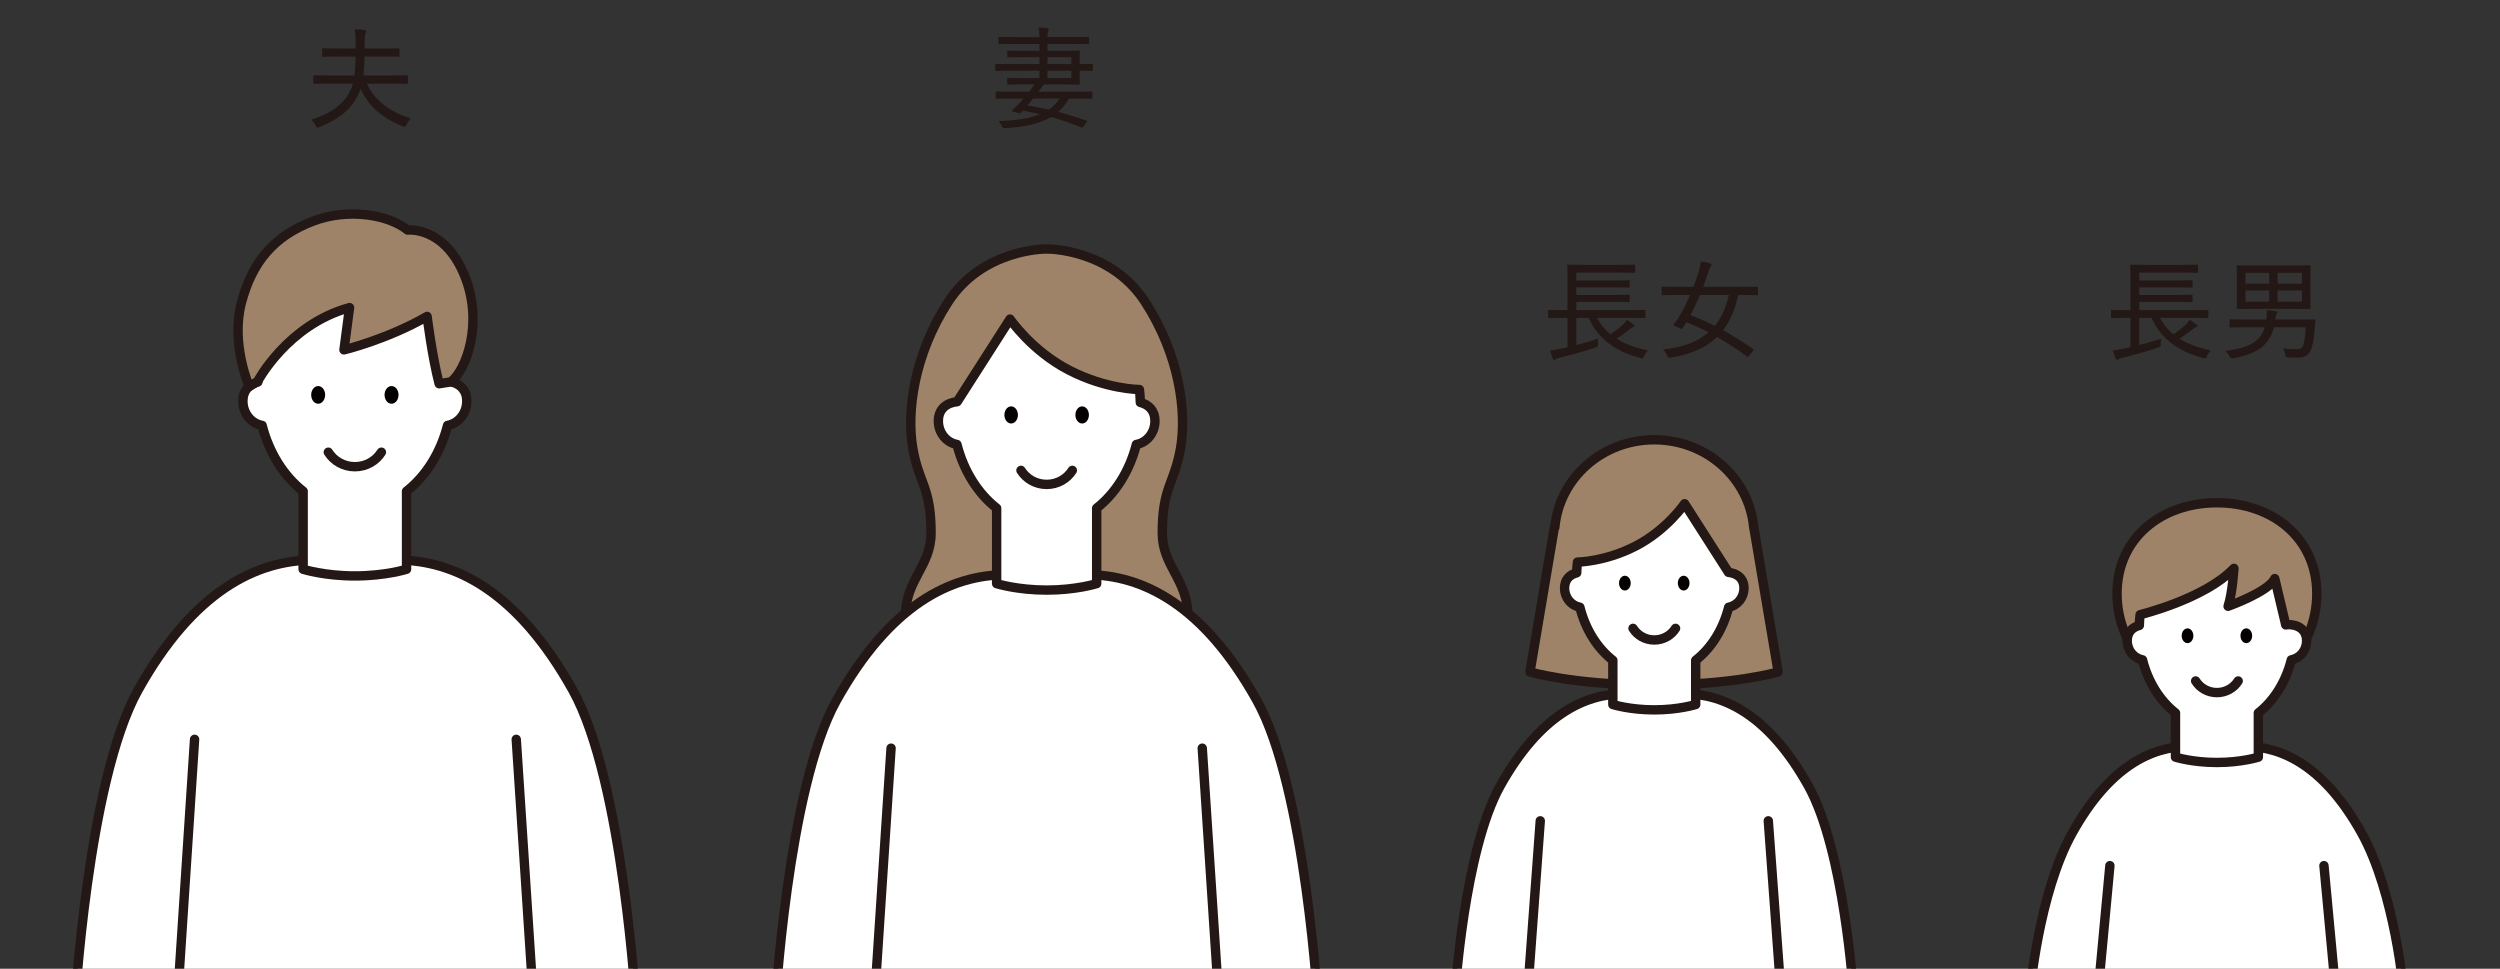 <?xml version="1.0" encoding="UTF-8"?>
<svg id="_レイヤー_1" data-name="レイヤー 1" xmlns="http://www.w3.org/2000/svg" width="240" height="93" viewBox="0 0 240 93">
  <rect x="0" y="0" width="240" height="93" fill="#333333" stroke="none"/>
  <defs>
    <style>
      .cls-1 {
        fill: #231815;
      }

      .cls-1, .cls-2 {
        stroke-width: 0px;
      }

      .cls-3 {
        fill: none;
      }

      .cls-3, .cls-4, .cls-5 {
        stroke: #231815;
        stroke-linecap: round;
        stroke-linejoin: round;
        stroke-width: .902px;
      }

      .cls-4 {
        fill: #9e8368;
      }

      .cls-5 {
        fill: #fff;
      }

      .cls-2 {
        fill: #040000;
      }
    </style>
  </defs>
  <path class="cls-1" d="M31.561,8.03c-.986,0-1.326.021-1.39.021-.085,0-.096-.011-.096-.096v-.625c0-.096.011-.106.096-.106.063,0,.403.021,1.39.021h2.471c.063-.562.096-1.188.106-1.813h-1.645c-1.061,0-1.421.021-1.474.021-.085,0-.096-.01-.096-.095v-.625c0-.085.011-.096.096-.096.053,0,.413.021,1.474.021h1.645v-.53c0-.573-.021-.912-.085-1.326.317.01.646.032.943.074.117.011.159.063.159.127,0,.096-.042.148-.085.244-.042.117-.063.382-.063.87v.541h1.761c1.061,0,1.432-.021,1.484-.021.085,0,.096.011.096.096v.625c0,.085-.011.095-.096.095-.053,0-.424-.021-1.484-.021h-1.771c-.011.594-.042,1.23-.105,1.813h2.778c.986,0,1.325-.021,1.378-.021.096,0,.106.011.106.106v.625c0,.085-.011.096-.106.096-.053,0-.392-.021-1.378-.021h-2.461c.838,1.708,2.238,2.704,4.221,3.33-.169.191-.286.371-.402.604-.085.148-.117.212-.181.212-.042,0-.096-.021-.18-.053-1.92-.753-3.288-1.898-4.041-3.606l-.042.127c-.626,1.665-1.888,2.736-3.913,3.553-.096.042-.148.063-.202.063-.074,0-.095-.063-.17-.212-.116-.212-.254-.392-.424-.562,2.079-.657,3.383-1.644,3.945-3.245l.063-.212h-2.322Z"/>
  <path class="cls-1" d="M97.048,9.462c-.965,0-1.305.021-1.357.021-.096,0-.106-.011-.106-.096v-.499c0-.095.011-.106.106-.106.053,0,.393.021,1.357.021h1.75c.105-.127.19-.255.286-.382.085-.117.148-.223.212-.318h-1.071c-1.028,0-1.378.021-1.442.021-.084,0-.095-.011-.095-.096v-.456c0-.085.011-.095.095-.095.064,0,.414.021,1.442.021h1.56v-.71h-2.726c-1.019,0-1.368.021-1.421.021-.085,0-.096-.01-.096-.095v-.477c0-.096.011-.106.096-.106.053,0,.402.021,1.421.021h2.726v-.668h-1.506c-1.061,0-1.422.021-1.485.021-.085,0-.095-.011-.095-.095v-.456c0-.085.01-.096.095-.096.063,0,.425.021,1.485.021h1.506v-.658h-2.387c-1.018,0-1.378.021-1.432.021-.096,0-.105-.011-.105-.096v-.52c0-.074.01-.085.105-.085.054,0,.414.021,1.432.021h2.387c0-.424-.021-.658-.074-.923.328.011.551.032.827.063.084.011.138.053.138.096,0,.063-.011.106-.043.169-.042.096-.074.233-.074.594h2.461c1.018,0,1.368-.021,1.432-.021.085,0,.095.011.095.085v.52c0,.085-.01.096-.095.096-.063,0-.414-.021-1.432-.021h-2.461v.658h1.337c1.113,0,1.611-.021,1.675-.021.085,0,.096.011.096.096,0,.053-.021.318-.021.922v.276h.117c.721,0,.997-.021,1.061-.021.085,0,.096.011.096.096v.488c0,.085-.011.095-.096.095-.063,0-.34-.021-1.061-.021h-.117v.276c0,.636.021.901.021.965,0,.085-.011.096-.096.096-.063,0-.562-.021-1.675-.021h-1.676c-.063.053-.127.159-.286.371l-.244.329h3.712c.986,0,1.304-.021,1.368-.021.084,0,.095.011.095.106v.499c0,.085-.011.096-.095.096-.064,0-.382-.021-1.368-.021h-.764c-.308.509-.668.933-1.061,1.283.827.212,1.686.477,2.726.827.053.011.074.032.074.053,0,.032-.021.063-.074.127l-.287.372c-.095.127-.127.148-.223.106-1.113-.445-1.982-.753-2.895-.997-1.156.689-2.609.955-4.412,1.071q-.223.01-.308-.18c-.084-.212-.18-.361-.308-.499,1.771-.064,3.033-.276,3.967-.658-.498-.117-1.039-.233-1.644-.35-.063.064-.128.138-.202.202-.063.063-.116.074-.243.032l-.488-.127c-.148-.042-.138-.106-.074-.159.148-.127.286-.254.445-.414.201-.212.425-.445.626-.689h-1.209ZM99.18,9.462c-.181.233-.361.445-.541.658.742.127,1.399.265,2.036.403.435-.286.774-.647,1.05-1.061h-2.545ZM100.558,5.485v.668h2.291v-.668h-2.291ZM102.849,6.79h-2.291v.71h2.291v-.71Z"/>
  <g>
    <path class="cls-1" d="M150.076,30.518c-.965,0-1.304.021-1.357.021-.085,0-.095-.011-.095-.096v-.594c0-.085.01-.096.095-.096.054,0,.393.021,1.357.021h.403v-3.076c0-.795-.021-1.135-.021-1.198,0-.085.011-.095.106-.095.042,0,.424.021,1.463.021h3.373c1.05,0,1.399-.021,1.463-.021.096,0,.106.01.106.095v.594c0,.085-.011.096-.106.096-.063,0-.413-.021-1.463-.021h-4.072v.753h3.627c1.007,0,1.336-.021,1.399-.021.085,0,.096.011.096.106v.509c0,.084-.011.095-.096.095-.063,0-.393-.021-1.399-.021h-3.627v.721h3.627c1.007,0,1.325-.021,1.389-.021.096,0,.106.011.106.106v.509c0,.085-.011.095-.106.095-.063,0-.382-.021-1.389-.021h-3.627v.795h5.175c.976,0,1.294-.021,1.357-.021.096,0,.106.011.106.096v.594c0,.085-.011.096-.106.096-.063,0-.382-.021-1.357-.021h-3.182c.318.625.753,1.146,1.294,1.58.456-.318.891-.657,1.241-.986.116-.117.223-.244.308-.403.275.169.456.286.668.456.063.053.085.085.085.138,0,.053-.043.085-.128.106-.095.032-.169.064-.36.212-.371.297-.764.594-1.24.891.837.53,1.855.891,3.012,1.124-.128.138-.255.308-.361.541-.116.265-.138.254-.392.191-2.365-.625-4.083-1.888-4.932-3.85h-1.188v2.609c.668-.17,1.336-.361,2.1-.615-.032.159-.032.339-.032.509,0,.265-.011.265-.265.35-1.252.435-2.354.711-3.426.976-.19.042-.318.106-.382.148-.042.032-.085.063-.138.063-.042,0-.074-.032-.116-.117-.096-.223-.202-.562-.266-.795.393-.042.753-.106,1.135-.191l.541-.117v-2.821h-.403Z"/>
    <path class="cls-1" d="M167.92,34.145c-.106.127-.127.138-.212.074-.923-.668-1.877-1.305-2.874-1.867-1.039,1.008-2.492,1.676-4.433,1.983-.255.042-.255.032-.371-.223-.096-.223-.244-.435-.382-.562,1.93-.191,3.351-.753,4.369-1.654-.689-.361-1.411-.679-2.121-.955-.117.18-.244.382-.371.562-.074.095-.106.085-.212.032l-.521-.223c-.138-.063-.158-.106-.084-.202.286-.371.498-.71.646-.976.308-.541.615-1.167.891-1.813h-1.262c-.976,0-1.305.021-1.368.021-.085,0-.096-.011-.096-.096v-.625c0-.096.011-.106.096-.106.063,0,.393.021,1.368.021h1.591c.201-.509.371-1.029.52-1.506.085-.286.148-.615.18-.912.318.032.615.085.87.159.116.032.159.074.159.148,0,.063-.032.106-.096.18-.074.096-.127.244-.201.478-.159.498-.329.986-.499,1.453h3.797c.976,0,1.305-.021,1.368-.021.085,0,.096.01.096.106v.625c0,.085-.011.096-.096.096-.063,0-.393-.021-1.368-.021h-.435c-.286,1.336-.753,2.471-1.453,3.383.944.52,1.888,1.124,2.896,1.803.074.053.074.063-.021.18l-.371.456ZM163.2,28.323c-.286.689-.594,1.336-.911,1.93.795.297,1.569.636,2.333,1.029.646-.795,1.081-1.782,1.347-2.959h-2.769Z"/>
  </g>
  <g>
    <path class="cls-1" d="M204.114,30.518c-.965,0-1.304.021-1.357.021-.085,0-.095-.011-.095-.096v-.594c0-.085.01-.096.095-.096.054,0,.393.021,1.357.021h.403v-3.076c0-.795-.021-1.135-.021-1.198,0-.085.011-.095.106-.095.042,0,.424.021,1.463.021h3.373c1.05,0,1.399-.021,1.463-.021.096,0,.106.01.106.095v.594c0,.085-.011.096-.106.096-.063,0-.413-.021-1.463-.021h-4.072v.753h3.627c1.007,0,1.336-.021,1.399-.021.085,0,.096.011.096.106v.509c0,.084-.011.095-.096.095-.063,0-.393-.021-1.399-.021h-3.627v.721h3.627c1.007,0,1.325-.021,1.389-.021.096,0,.106.011.106.106v.509c0,.085-.011.095-.106.095-.063,0-.382-.021-1.389-.021h-3.627v.795h5.175c.976,0,1.294-.021,1.357-.021.096,0,.106.011.106.096v.594c0,.085-.011.096-.106.096-.063,0-.382-.021-1.357-.021h-3.182c.318.625.753,1.146,1.294,1.58.456-.318.891-.657,1.241-.986.116-.117.223-.244.308-.403.275.169.456.286.668.456.063.053.085.085.085.138,0,.053-.043.085-.128.106-.095.032-.169.064-.36.212-.371.297-.764.594-1.24.891.837.53,1.855.891,3.012,1.124-.128.138-.255.308-.361.541-.116.265-.138.254-.392.191-2.365-.625-4.083-1.888-4.932-3.85h-1.188v2.609c.668-.17,1.336-.361,2.1-.615-.032.159-.032.339-.032.509,0,.265-.011.265-.265.35-1.252.435-2.354.711-3.426.976-.19.042-.318.106-.382.148-.042.032-.085.063-.138.063-.042,0-.074-.032-.116-.117-.096-.223-.202-.562-.266-.795.393-.042.753-.106,1.135-.191l.541-.117v-2.821h-.403Z"/>
    <path class="cls-1" d="M218.299,31.419c-.456,1.803-1.749,2.566-3.892,2.98q-.265.053-.382-.191c-.106-.212-.244-.382-.393-.52,2.09-.286,3.33-.764,3.786-2.27h-1.845c-1.051,0-1.379.021-1.442.021-.085,0-.096-.011-.096-.096v-.583c0-.096.011-.106.096-.106.063,0,.392.021,1.442.021h1.993c.043-.403.053-.615.032-.891.275.011.625.042.848.075.117.021.181.063.181.127,0,.074-.042.138-.085.223-.053.096-.063.148-.105.467h2.279c1.029,0,1.39-.021,1.442-.021.096,0,.128.042.117.127-.032.286-.054.604-.074.901-.074.912-.213,1.686-.403,2.015-.255.509-.679.636-1.272.636-.318,0-.488,0-.849-.032-.244-.021-.254-.011-.297-.287-.053-.223-.127-.445-.212-.583.509.074.849.095,1.22.095.435,0,.636-.106.731-.414.085-.254.212-1.061.233-1.697h-3.055ZM220.229,25.491c1.061,0,1.432-.021,1.495-.021.085,0,.096.011.096.106,0,.053-.021.35-.021,1.061v1.877c0,.721.021,1.007.021,1.061,0,.085-.011.096-.096.096-.063,0-.435-.021-1.495-.021h-3.902c-1.061,0-1.432.021-1.496.021-.095,0-.105-.011-.105-.096,0-.063.021-.339.021-1.061v-1.877c0-.71-.021-1.007-.021-1.061,0-.095.011-.106.105-.106.064,0,.436.021,1.496.021h3.902ZM217.843,27.241v-1.05h-2.279v1.05h2.279ZM217.843,28.959v-1.071h-2.279v1.071h2.279ZM218.649,26.191v1.05h2.333v-1.05h-2.333ZM220.982,27.888h-2.333v1.071h2.333v-1.071Z"/>
  </g>
  <g>
    <g>
      <path class="cls-5" d="M7.157,97s1.231-22.042,6.105-30.761c5.291-9.465,11.294-12.476,16.89-12.476h7.936c5.596,0,11.599,3.012,16.89,12.476,4.874,8.718,6.105,30.761,6.105,30.761"/>
      <g>
        <line class="cls-3" x1="18.68" y1="70.977" x2="16.971" y2="96.971"/>
        <line class="cls-3" x1="49.56" y1="70.977" x2="51.268" y2="96.971"/>
      </g>
      <path class="cls-5" d="M44.812,38.508c0-1.016-.597-1.616-1.433-1.836-.275-5.98-4.333-8.856-9.314-8.856s-9.038,2.875-9.313,8.856c-.836.22-1.433.82-1.433,1.836,0,1.177.799,2.146,1.844,2.331.674,2.645,2.09,4.871,3.938,6.321v7.489s2.028.641,4.963.641,4.964-.641,4.964-.641v-7.489c1.849-1.45,3.264-3.676,3.938-6.321,1.045-.185,1.844-1.155,1.844-2.331Z"/>
      <g>
        <ellipse class="cls-2" cx="30.544" cy="37.91" rx=".671" ry=".849"/>
        <ellipse class="cls-2" cx="37.588" cy="37.91" rx=".671" ry=".849"/>
      </g>
      <path class="cls-4" d="M43.274,36.662l-1.114.178c-.669-2.541-1.159-6.464-1.159-6.464-3.878,2.229-7.98,3.21-7.98,3.21l.535-4.057c-5.974,1.649-8.827,7.088-8.827,7.088l-.802.49s-1.783-4.101-.758-8.024c1.025-3.923,3.121-6.42,6.865-7.846,3.474-1.323,7.356-.58,9.094.847,0,0,3.433-.401,5.394,4.191,2.001,4.683.178,9.362-1.248,10.387Z"/>
      <path class="cls-3" d="M31.518,43.411c.521.831,1.462,1.393,2.548,1.393s2.027-.562,2.548-1.393"/>
    </g>
    <g>
      <path class="cls-4" d="M112.517,64.044s1.527-1.239,1.527-4.831-2.466-4.831-2.466-8.052c0-4.46,1.174-4.707,1.762-8.176.587-3.469-.117-8.919-3.406-13.998s-9.278-5.079-9.278-5.079h-.352s-5.99,0-9.278,5.079c-3.288,5.079-3.993,10.53-3.406,13.998.587,3.469,1.762,3.716,1.762,8.176,0,3.221-2.466,4.46-2.466,8.052s1.527,4.831,1.527,4.831h24.076Z"/>
      <path class="cls-5" d="M74.394,97s1.191-21.325,5.906-29.759c5.118-9.157,10.926-12.07,16.34-12.07h7.678c5.414,0,11.221,2.913,16.34,12.07,4.715,8.434,5.906,29.759,5.906,29.759"/>
      <g>
        <line class="cls-3" x1="85.542" y1="71.825" x2="83.888" y2="96.972"/>
        <line class="cls-3" x1="115.416" y1="71.825" x2="117.069" y2="96.972"/>
      </g>
      <path class="cls-5" d="M110.875,40.413c0-.99-.587-1.571-1.405-1.78-.02-.421-.03-.851-.088-1.24,0,0-3.174-.007-6.766-1.865-3.592-1.858-5.654-4.896-5.654-4.896l-5.072,7.931c-1.022.104-1.807.704-1.807,1.851,0,1.138.773,2.076,1.784,2.255.652,2.559,2.021,4.713,3.81,6.115v7.245s1.962.62,4.802.62,4.802-.62,4.802-.62v-7.245c1.789-1.403,3.158-3.557,3.81-6.115,1.011-.18,1.784-1.117,1.784-2.255Z"/>
      <g>
        <ellipse class="cls-2" cx="97.071" cy="39.834" rx=".649" ry=".822"/>
        <ellipse class="cls-2" cx="103.886" cy="39.834" rx=".649" ry=".822"/>
      </g>
      <path class="cls-3" d="M98.013,45.156c.504.804,1.415,1.347,2.465,1.347s1.961-.543,2.465-1.347"/>
    </g>
    <g>
      <path class="cls-4" d="M222.413,56.991c0-5.369-4.293-8.727-9.589-8.727s-9.589,3.358-9.589,8.727,4.293,9.721,9.589,9.721,9.589-4.352,9.589-9.721Z"/>
      <path class="cls-5" d="M194.882,95.298s.819-9.547,4.062-15.348c3.521-6.298,7.516-8.302,11.239-8.302h5.281c3.724,0,7.719,2.004,11.239,8.302,3.243,5.802,4.062,15.348,4.062,15.348"/>
      <g>
        <line class="cls-3" x1="202.55" y1="83.102" x2="201.412" y2="95.279"/>
        <line class="cls-3" x1="223.099" y1="83.102" x2="224.236" y2="95.279"/>
      </g>
      <path class="cls-5" d="M219.434,59.992c.08-.007.151-.032.234-.032.975,0,1.766.502,1.766,1.551,0,.935-.641,1.677-1.468,1.834-.537,2.134-1.676,3.93-3.165,5.098v4.242s-1.625.513-3.977.513-3.977-.513-3.977-.513v-4.242c-1.489-1.168-2.629-2.964-3.165-5.098-.828-.158-1.468-.899-1.468-1.834,0-.819.488-1.294,1.163-1.468.016-.351.025-.709.073-1.034,0,0,6.207-1.507,9.007-4.447,0,0-.14,2.38-.56,3.64,0,0,3.92-1.4,4.479-2.66l1.057,4.449Z"/>
      <g>
        <ellipse class="cls-2" cx="210.002" cy="61.032" rx=".561" ry=".71"/>
        <ellipse class="cls-2" cx="215.646" cy="61.032" rx=".561" ry=".71"/>
      </g>
      <path class="cls-3" d="M210.782,65.373c.418.666,1.172,1.116,2.042,1.116s1.624-.45,2.042-1.116"/>
    </g>
    <g>
      <path class="cls-5" d="M139.696,95.298s.873-13.677,4.328-19.858c3.751-6.71,8.006-8.845,11.973-8.845h5.626c3.967,0,8.223,2.135,11.973,8.845,3.455,6.18,4.328,19.858,4.328,19.858"/>
      <g>
        <line class="cls-3" x1="147.865" y1="78.799" x2="146.654" y2="95.277"/>
        <line class="cls-3" x1="169.756" y1="78.799" x2="170.967" y2="95.277"/>
      </g>
      <path class="cls-4" d="M170.705,64.505l-2.339-13.869h-.009c-.423-4.715-4.532-8.418-9.547-8.418s-9.124,3.702-9.547,8.418h-.045l-2.339,13.869s4.232,1.261,11.913,1.261,11.913-1.261,11.913-1.261Z"/>
      <path class="cls-5" d="M167.42,56.459c0-.941-.648-1.419-1.483-1.512l-4.214-6.589s-1.707,2.516-4.683,4.055c-2.976,1.539-5.604,1.545-5.604,1.545-.048.325-.057.682-.073,1.034-.675.174-1.163.649-1.163,1.468,0,.935.641,1.677,1.468,1.835.537,2.134,1.676,3.93,3.165,5.098v4.242s1.625.513,3.977.513,3.977-.513,3.977-.513v-4.242c1.489-1.168,2.629-2.964,3.165-5.098.828-.158,1.468-.9,1.468-1.835Z"/>
      <g>
        <ellipse class="cls-2" cx="155.988" cy="55.98" rx=".561" ry=".71"/>
        <ellipse class="cls-2" cx="161.632" cy="55.98" rx=".561" ry=".71"/>
      </g>
      <path class="cls-3" d="M156.769,60.322c.418.666,1.172,1.116,2.042,1.116s1.624-.45,2.042-1.116"/>
    </g>
  </g>
</svg>